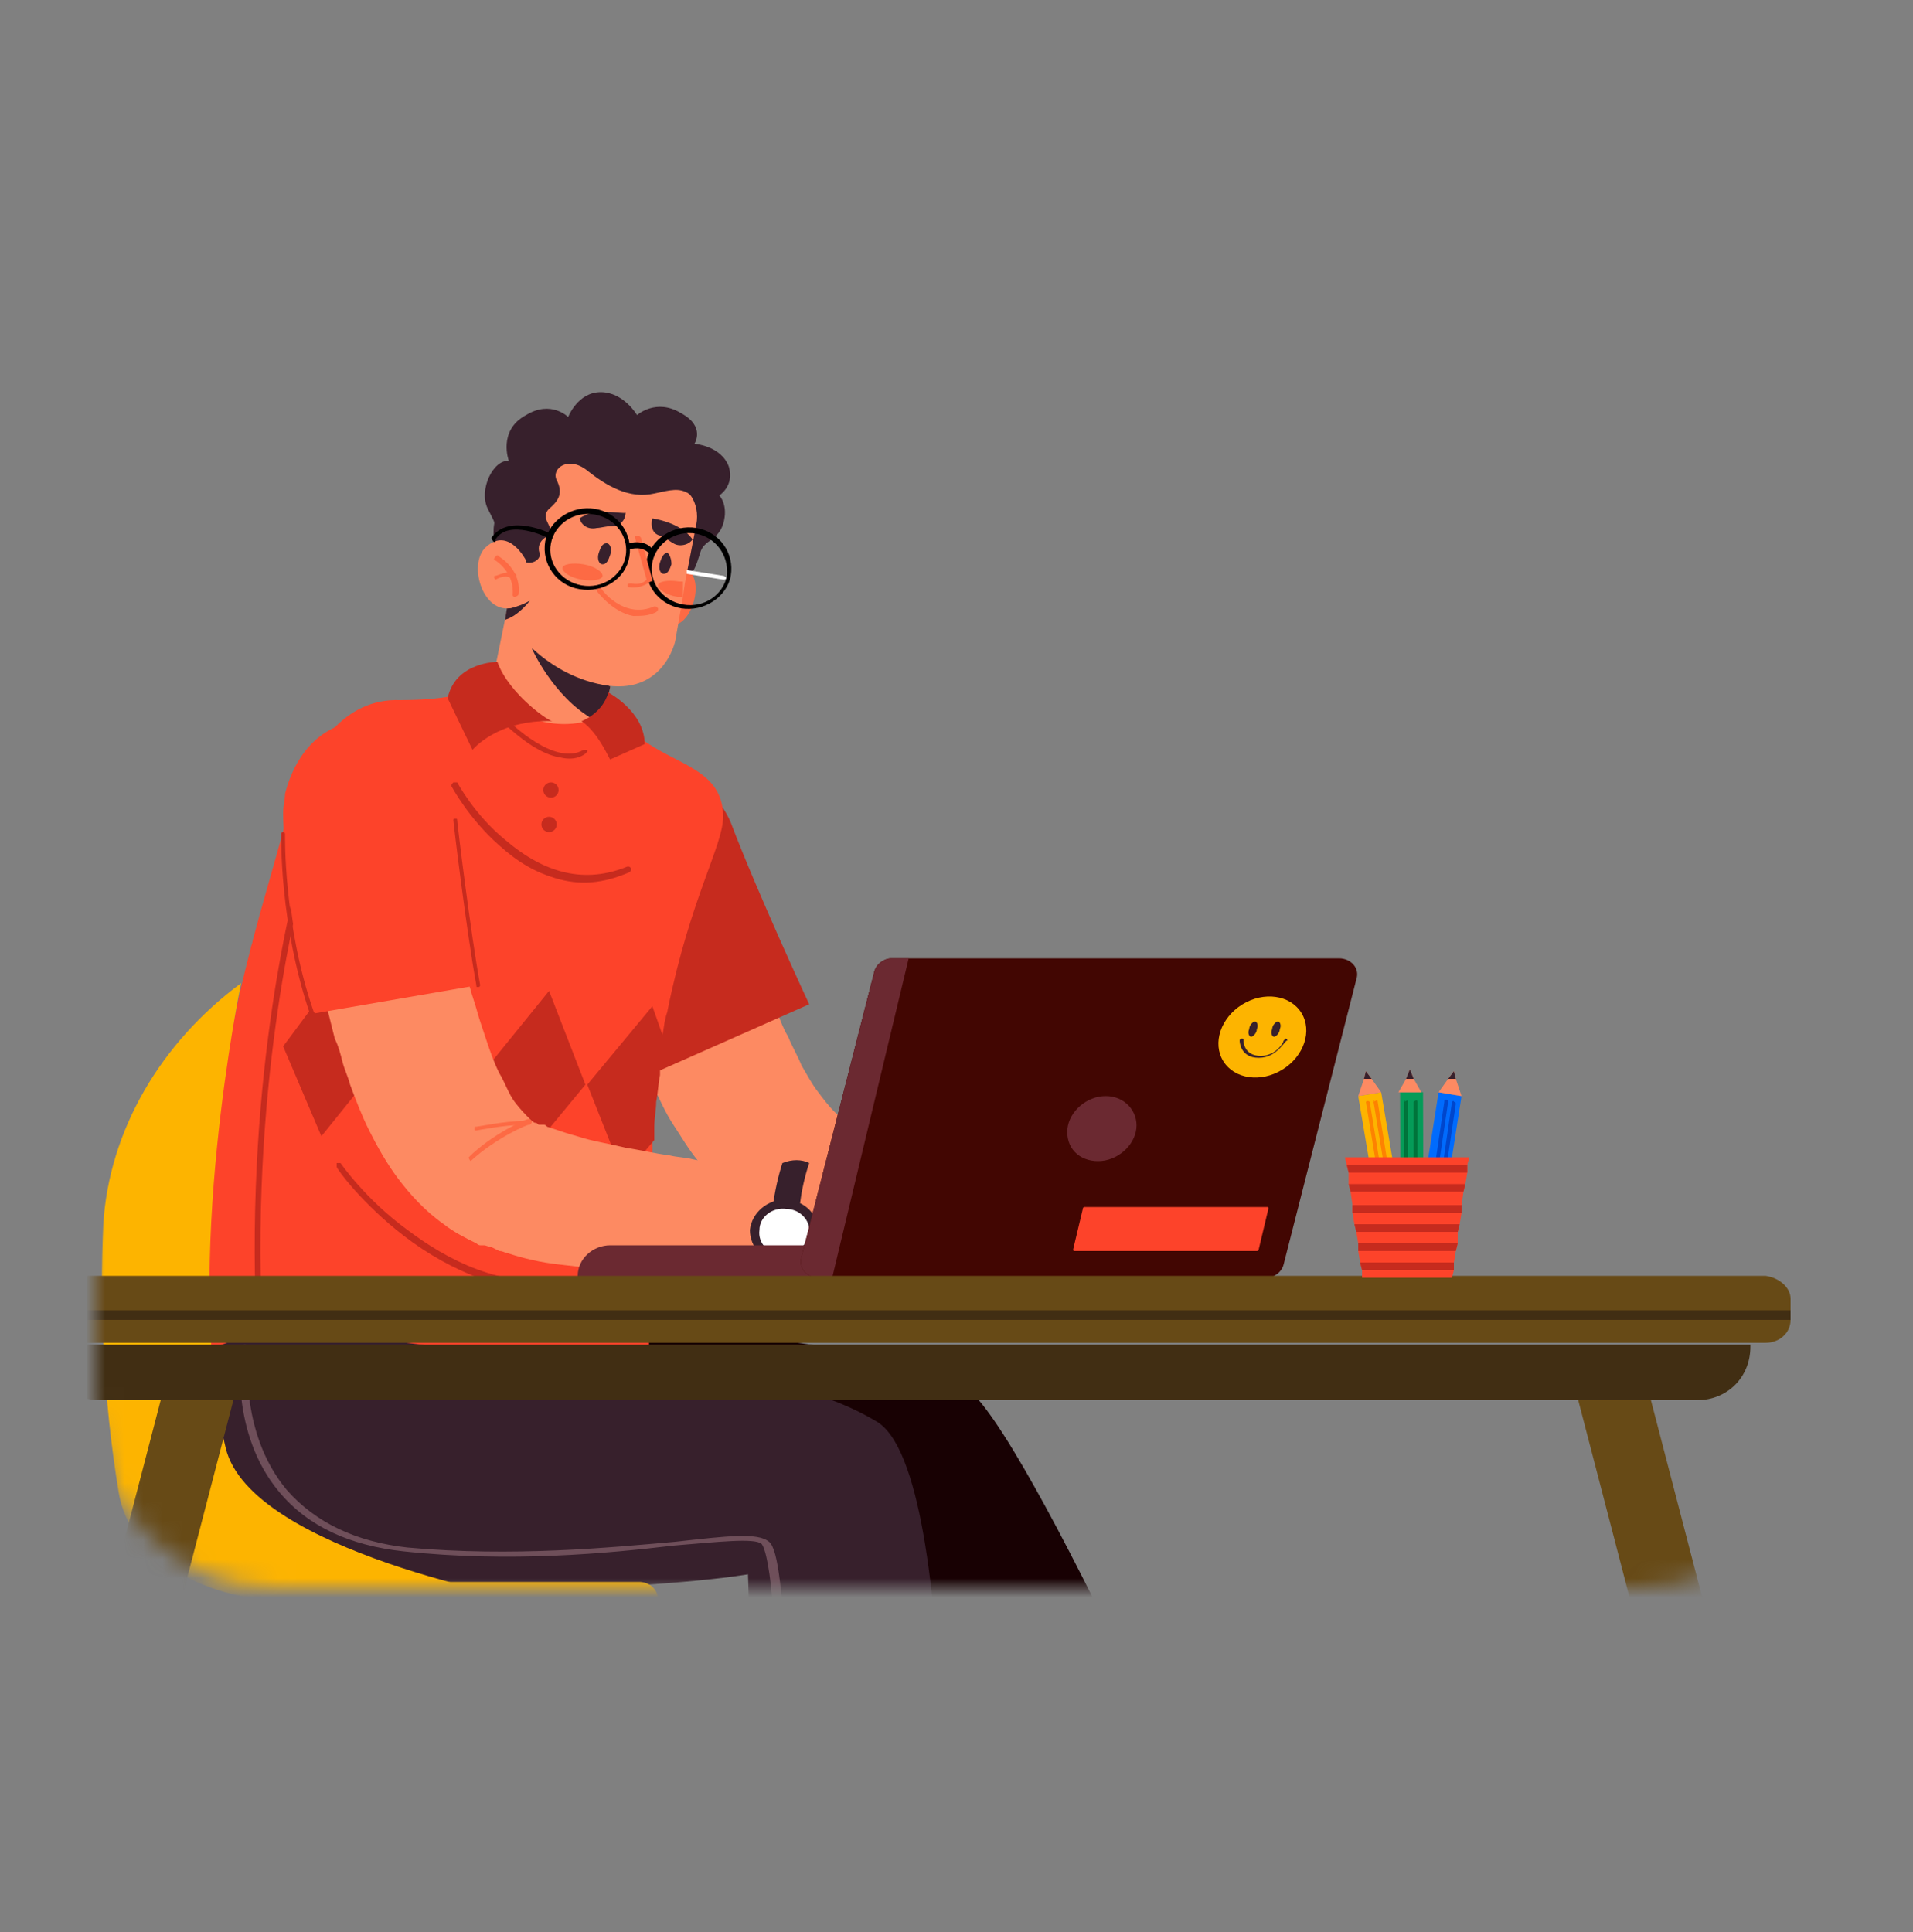 <svg width="100" height="101" viewBox="0 0 100 101" fill="none" xmlns="http://www.w3.org/2000/svg">
<rect x="0" y="0" width="100" height="101" fill="#808080" stroke="none"/>
<mask id="mask0_1290_8951" style="mask-type:luminance" maskUnits="userSpaceOnUse" x="5" y="18" width="90" height="65">
<path d="M85.5 83H14.5C9.2 83 5 78.8 5 73.5V27.5C5 22.3 9.2 18 14.5 18H85.5C90.7 18 95 22.2 95 27.5V73.5C95 78.8 90.8 83 85.5 83Z" fill="white"/>
</mask>
<g mask="url(#mask0_1290_8951)">
<path d="M38.1 44.1L38.2 44.5L38.3 44.9L38.5 45.8C38.6 46.4 38.8 47 38.9 47.5C39.1 48.1 39.2 48.7 39.4 49.2C39.6 49.8 39.8 50.3 39.9 50.9C40.1 51.5 40.3 52 40.5 52.6C40.7 53.1 40.9 53.7 41.2 54.2C41.4 54.7 41.7 55.2 41.9 55.7C42.2 56.2 42.4 56.6 42.7 57C43 57.4 43.3 57.8 43.6 58.1C43.9 58.4 44.2 58.6 44.4 58.8C44.5 58.9 44.6 58.9 44.7 59C44.8 59 44.8 59.1 44.9 59.1H45H45.2L45.7 59.2L46.7 59.3L47.7 59.4L48.7 59.5C49.4 59.6 50 59.7 50.7 59.8L51.7 59.9C52 59.9 52.4 60 52.7 60L53.2 60.1L53.7 60.2C53.9 60.2 54 60.2 54.2 60.3C54.4 60.3 54.5 60.3 54.7 60.4H54.8C56.4 60.7 57.4 62.1 57.1 63.5C56.9 64.7 55.8 65.5 54.6 65.7H54.1C53.9 65.7 53.7 65.7 53.6 65.7C53.2 65.7 52.9 65.7 52.5 65.8H52H51.5C51.1 65.8 50.8 65.8 50.4 65.8C50 65.8 49.7 65.8 49.3 65.8C48.9 65.8 48.6 65.8 48.2 65.8C47.5 65.8 46.8 65.8 46.1 65.7C45.7 65.7 45.4 65.7 45 65.6H44.5H44.2H44.1H43.9C43.3 65.5 42.7 65.4 42.1 65.2C41.5 65 41 64.8 40.6 64.5C40.1 64.2 39.7 63.9 39.3 63.6C38.9 63.3 38.6 63 38.2 62.7C37.9 62.4 37.6 62.1 37.3 61.7C37 61.4 36.8 61.1 36.5 60.7C36 60.1 35.6 59.4 35.2 58.8C34.8 58.2 34.5 57.5 34.2 56.9C33.9 56.3 33.6 55.6 33.3 55C33 54.4 32.8 53.7 32.6 53.1C32.4 52.5 32.2 51.8 32 51.2C31.8 50.6 31.6 49.9 31.5 49.2C31.3 48.5 31.2 47.9 31 47.2C30.9 46.9 30.9 46.5 30.8 46.2L30.7 45.7V45.4V45.1C30.4 43.2 31.8 41.4 33.9 41.1C35.9 40.8 37.8 42.1 38.2 43.9L38.1 44.1Z" fill="#FD8A62"/>
<path d="M30 46.2C30.5 47.8 32.5 53.2 34.4 56L42.3 52.5C42.3 52.5 39.6 46.7 38.2 43C37.7 41.8 36.7 40.9 35.4 40.4C34.5 40.1 33.5 40.1 32.3 40.6C30 41.6 29.8 43.9 29.8 45.1C29.8 45.5 29.9 45.8 30 46.2Z" fill="#C62B1E"/>
<path d="M50.7 72.7C49.3 71.4 38.3 68.6 31 70.5C30.2 72 29.1 75.8 31.7 79.3C41.3 80.8 46.7 83.8 46.7 83.8C46.7 83.8 50.1 91.1 52.1 93.8C54.1 96.5 58.8 105 58.8 105L65.8 102.2C65.8 102.2 54.5 76.2 50.7 72.7Z" fill="#180103"/>
<path d="M59.2 102.8C59.3 102.8 59.3 102.8 59.2 102.8C59.4 102.7 59.4 102.6 59.4 102.5C59.4 102.5 58 99.1 54.6 94.4C51.3 89.7 47.8 81.8 47.8 81.7C47.8 81.6 47.6 81.6 47.5 81.6C47.4 81.6 47.3 81.7 47.4 81.8C47.4 81.9 50.9 89.8 54.3 94.5C57.6 99.2 59 102.5 59.1 102.5C59.1 102.8 59.1 102.8 59.2 102.8Z" fill="#37202C"/>
<path d="M37.8 42.7C37.8 44.2 36.1 46.9 34.9 52.8C34.9 52.9 34.8 53.1 34.8 53.2C34.7 53.5 34.7 53.9 34.6 54.2C34.6 54.3 34.6 54.5 34.5 54.6C34.4 54.9 34.4 55.3 34.4 55.7C34.4 55.8 34.4 55.9 34.4 56.1C34.3 56.6 34.3 57 34.2 57.5C34.2 57.9 34.1 58.4 34.1 58.8C34.1 59 34.1 59.3 34.1 59.5C34.1 59.7 34.1 60 34.1 60.2C34 62.8 33.8 69 34 72.5C28.9 75.5 18.2 75.7 11 70.7C10.6 68.3 11.2 60.3 11.5 57.9C11.5 57.4 11.6 56.9 11.7 56.5C12 54.2 12.5 51.9 13.1 49.6C13.1 49.5 13.2 49.3 13.2 49.2C13.7 47.3 14.3 45.3 14.9 43.1C16.1 38.9 18.1 36.5 20.9 36.6C22.2 36.6 23.2 36.5 24 36.3C24.1 36.3 24.2 36.3 24.3 36.2C25.2 35.9 25.8 35.7 25.8 35.7L31.7 36.7C32.1 37.5 32.6 38 33.3 38.5C33.4 38.5 33.4 38.6 33.5 38.6C35.3 40 37.8 40.2 37.8 42.7Z" fill="#FD432A"/>
<path d="M34.701 54.301C34.701 54.401 34.701 54.601 34.601 54.701C34.501 55.001 34.501 55.401 34.501 55.801C34.501 55.901 34.501 56.001 34.501 56.201C34.401 56.701 34.401 57.101 34.301 57.601C34.301 58.001 34.201 58.501 34.201 58.901C34.201 59.101 34.201 59.401 34.201 59.601L32.601 61.501L30.701 56.701L34.101 52.601L34.701 54.301Z" fill="#C62B1E"/>
<path d="M25.301 56.001L27.301 60.701L30.601 56.701L28.701 51.801L25.301 56.001Z" fill="#C62B1E"/>
<path d="M20.001 55.301L22.001 60.001L25.301 56.001L23.401 51.101L20.001 55.301Z" fill="#C62B1E"/>
<path d="M14.801 54.7L16.801 59.4L20.101 55.3L18.001 50.4L14.801 54.7Z" fill="#C62B1E"/>
<path d="M13.501 69.2C13.4 69.2 13.4 69.1 13.4 69.1C12.8 55.9 15.501 46.2 15.501 46.1C15.501 46 15.601 46 15.7 46C15.8 46 15.8 46.1 15.8 46.2C15.8 46.3 13.101 56 13.7 69.1C13.601 69.1 13.601 69.2 13.501 69.2Z" fill="#C62B1E"/>
<path d="M28.8 41.7C29.021 41.7 29.2 41.521 29.2 41.3C29.2 41.08 29.021 40.9 28.8 40.9C28.579 40.9 28.4 41.08 28.4 41.3C28.4 41.521 28.579 41.7 28.8 41.7Z" fill="#C62B1E"/>
<path d="M28.701 43.5C28.922 43.5 29.101 43.321 29.101 43.1C29.101 42.879 28.922 42.7 28.701 42.7C28.48 42.7 28.301 42.879 28.301 43.1C28.301 43.321 28.48 43.5 28.701 43.5Z" fill="#C62B1E"/>
<path d="M29.001 45.9C28.001 45.6 27.101 45.1 26.101 44.2C24.501 42.8 23.601 41.1 23.601 41.1C23.601 41 23.601 41 23.701 40.9C23.801 40.9 23.801 40.9 23.901 40.9C23.901 40.9 24.801 42.6 26.401 43.9C28.501 45.7 30.601 46.2 32.801 45.3C32.901 45.3 32.901 45.3 33.001 45.4C33.001 45.5 33.001 45.5 32.901 45.6C31.501 46.2 30.301 46.3 29.001 45.9Z" fill="#C62B1E"/>
<path d="M29.3 39.6C27.9 39.4 26.5 37.9 26.4 37.9C26.3 37.8 26.4 37.8 26.4 37.7C26.5 37.6 26.5 37.6 26.6 37.7C26.6 37.7 29 40.1 30.5 39.2C30.6 39.2 30.6 39.2 30.7 39.2C30.7 39.3 30.7 39.3 30.6 39.4C30.2 39.7 29.7 39.7 29.3 39.6Z" fill="#C62B1E"/>
<path d="M26.601 67.2C26.101 67.1 25.501 67 25.001 66.8C23.701 66.3 22.401 65.6 21.101 64.6C18.901 62.9 17.601 61.1 17.601 61C17.601 60.9 17.601 60.9 17.601 60.8C17.701 60.8 17.701 60.8 17.801 60.8C17.801 60.8 19.101 62.7 21.301 64.3C23.301 65.8 26.301 67.5 29.801 66.8C29.901 66.8 29.901 66.8 30.001 66.9C30.001 67 30.001 67 29.901 67.1C28.801 67.4 27.701 67.4 26.601 67.2Z" fill="#C62B1E"/>
<path d="M27.4 29.1C27.3 29.7 26.3 29.4 25.9 29C25.7 28.8 25.8 28.4 25.8 27.8C25.8 27.1 26 27.6 25.5 26.6C25 25.6 25.8 24 26.6 24.1C26.6 24.1 26 22.5 27.5 21.7C28.8 20.9 29.7 21.8 29.7 21.8C29.7 21.8 30.2 20.5 31.4 20.5C32.6 20.5 33.3 21.7 33.3 21.7C33.3 21.7 34.3 20.8 35.6 21.6C36.9 22.3 36.3 23.2 36.3 23.2C36.3 23.2 37.7 23.3 38.1 24.4C38.4 25.4 37.6 25.9 37.6 25.9C37.6 25.9 38.1 26.4 37.8 27.4C37.5 28.3 36.8 28.2 36.6 28.9C36.5 29.2 36.4 29.6 36.2 29.9C36.1 30.1 35.8 30.5 35.5 30.4C35.2 30.3 35.1 29.8 35.2 29.5C35.4 29 35.5 28.3 35.3 27.8C34.9 27 35.4 26.2 34.6 25.8C33.8 25.4 30.7 26.2 28.9 24.8C28.9 24.8 28.8 25.9 28 26.1C27.2 26.3 27.4 27.2 27.4 27.9C27.4 28.4 27.4 29.1 27.4 29.1Z" fill="#37202C"/>
<path d="M31.9 35.9L31.6 37.3C31.4 37.4 31.2 37.5 31 37.6C28.1 38.6 25.6 36.3 25.6 36.3L26.6 31.4L31.2 35.4L31.9 35.9Z" fill="#FD8A62"/>
<path d="M31.9 35.9L31.6 37.3C31.4 37.4 31.2 37.5 31 37.6C28.9 36.4 27.8 33.9 27.8 33.9L31.3 35.4L31.9 35.9Z" fill="#37202C"/>
<path d="M35 30.1C35 30.1 36 29.3 36.3 30.3C36.6 31.3 35.8 33.2 34.6 32.6L35 30.1Z" fill="#FD6A44"/>
<path d="M35.3 33.5C35.3 33.5 34.7 36.4 31.5 35.8C28.3 35.2 26.6 32.5 26.5 32.4L26.6 31.8L27.1 28.6L27.3 26.9C27.3 26.9 27.5 23.8 30.7 23.8C33.1 23.8 35.1 24.5 36 25.8L36.1 25.9C36.4 26.3 36.5 26.9 36.4 27.4L35.8 30.5L35.7 31.2L35.3 33.5Z" fill="#FD8A62"/>
<path d="M30.3 27.1C30.4 27.5 30.8 27.7 31.2 27.6C31.4 27.6 31.7 27.5 32 27.5C32.4 27.5 32.7 27.2 32.7 26.8C32.6 26.9 31.1 26.5 30.3 27.1Z" fill="#37202C"/>
<path d="M36.2 28.2C35.999 28.5 35.499 28.6 35.2 28.4C34.999 28.3 34.8 28.1 34.499 28C34.099 27.9 33.999 27.5 34.099 27.1C34.099 27.1 35.599 27.3 36.2 28.2Z" fill="#37202C"/>
<path d="M36 25.8C35.5 25.5 35.1 25.6 34.2 25.8C32.9 26.1 31.7 25.4 30.7 24.6C29.7 23.8 28.8 24.5 29.1 25.1C29.4 25.7 29.3 26.1 28.7 26.6C28.1 27.2 29.3 27.7 28.5 28.1C28.2 28.3 28.1 28.6 28.2 28.9C28.3 29.2 27.9 29.5 27.5 29.4C27.1 29.2 26.8 28.5 26.8 28.5L27.1 26.7C27.1 26.7 27.4 23.5 30.6 23.5C33 23.5 35.1 24.3 35.9 25.6C36 25.7 36 25.7 36 25.8Z" fill="#37202C"/>
<path d="M31.5 30.1C31.5 30.3 31 30.4 30.4 30.3C29.8 30.2 29.4 29.9 29.4 29.7C29.4 29.5 29.9 29.4 30.5 29.5C31.1 29.6 31.5 29.9 31.5 30.1Z" fill="#FD6A44"/>
<path d="M35.7 31.2C35.6 31.2 35.5 31.2 35.4 31.2C34.8 31.1 34.4 30.8 34.4 30.6C34.4 30.4 34.9 30.3 35.5 30.4C35.6 30.4 35.7 30.4 35.7 30.4V31.2Z" fill="#FD6A44"/>
<path d="M31.9 29C31.8 29.3 31.7 29.5 31.5 29.5C31.3 29.5 31.2 29.2 31.3 28.9C31.4 28.6 31.5 28.4 31.7 28.4C31.9 28.4 32 28.7 31.9 29Z" fill="#37202C"/>
<path d="M35.1 29.5C35 29.8 34.9 30 34.7 30C34.5 30 34.4 29.7 34.5 29.4C34.6 29.1 34.7 28.9 34.9 28.9C35 29 35.1 29.2 35.1 29.5Z" fill="#37202C"/>
<path d="M33.1 32.2C32 32 31.2 30.9 31.2 30.9C31.2 30.8 31.2 30.8 31.2 30.7C31.3 30.7 31.3 30.7 31.4 30.7C31.4 30.8 32.6 32.4 34.2 31.7C34.3 31.7 34.3 31.7 34.4 31.8C34.4 31.9 34.4 31.9 34.3 32C33.9 32.2 33.5 32.2 33.1 32.2Z" fill="#FD6A44"/>
<path d="M27.7 31.4C27.7 31.4 27.1 32.2 26.4 32.4L26.5 31.8C26.5 31.8 27 31.8 27.7 31.4Z" fill="#37202C"/>
<path d="M27.5 29.3C27.5 29.3 26.6 27.5 25.4 28.6C24.4 29.5 25.3 32.4 27 31.7L27.5 29.3Z" fill="#FD8A62"/>
<path d="M26.9 31.2C26.8 31.2 26.8 31.1 26.8 31.1C26.9 29.9 25.9 29.3 25.9 29.3C25.8 29.3 25.8 29.2 25.9 29.1C26 29 26 29 26.1 29.1C26.1 29.1 27.3 29.8 27.1 31.1C27.1 31.1 27 31.2 26.9 31.2C27 31.2 27 31.2 26.9 31.2Z" fill="#FD6A44"/>
<path d="M25.9 30.3C25.8 30.2 25.9 30.2 25.9 30.3C25.8 30.2 25.8 30.1 25.9 30.1C26 30.1 26.5 29.8 26.9 30C27 30 27 30.1 27 30.2C27 30.3 26.9 30.3 26.8 30.3C26.5 30 26.1 30.2 25.9 30.3Z" fill="#FD6A44"/>
<path d="M37.8 30.1L35.9 29.8V30L37.8 30.3C37.9 30.3 37.9 30.3 38 30.2C37.9 30.2 37.9 30.1 37.8 30.1Z" fill="white"/>
<path d="M30.3 30.8C29.1 30.6 28.3 29.5 28.5 28.3C28.7 27.2 29.9 26.4 31.1 26.6C32.3 26.8 33.1 27.9 32.9 29.1C32.7 30.3 31.5 31 30.3 30.8ZM31.1 26.9C30 26.7 29 27.4 28.8 28.4C28.6 29.4 29.3 30.4 30.4 30.6C31.5 30.8 32.5 30.1 32.7 29.1C32.9 28.1 32.2 27.1 31.1 26.9Z" fill="black"/>
<path d="M35.6 31.8C34.4 31.6 33.6 30.5 33.8 29.3C34 28.2 35.2 27.4 36.4 27.6C37.6 27.8 38.4 28.9 38.2 30.1C38 31.2 36.8 32 35.6 31.8ZM36.4 27.9C35.3 27.7 34.3 28.4 34.1 29.4C33.9 30.4 34.6 31.4 35.7 31.6C36.8 31.8 37.8 31.1 38 30.1C38.1 29 37.4 28.1 36.4 27.9Z" fill="black"/>
<path d="M25.8 28.3C25.7 28.2 25.7 28.2 25.7 28.1C26.6 26.8 28.8 27.9 28.8 27.9C28.9 27.9 28.9 28 28.8 28.1C28.8 28.2 28.7 28.2 28.6 28.1C28.6 28.1 26.6 27.1 25.9 28.2C25.9 28.3 25.9 28.4 25.8 28.3Z" fill="black"/>
<path d="M32.9 30.7C32.8 30.7 32.8 30.6 32.8 30.6C32.8 30.5 32.9 30.5 33 30.5C33.5 30.6 33.7 30.4 33.8 30.3C33.5 29.2 33.2 28.2 33.2 28.1C33.2 28 33.2 28 33.3 28C33.4 28 33.4 28 33.5 28.1C33.5 28.1 33.8 29.2 34.1 30.3V30.4C34 30.3 33.7 30.8 32.9 30.7Z" fill="#FD6A44"/>
<path d="M34 29C33.9 29 33.9 29 34 29C33.6 28.5 33 28.7 33 28.7C32.9 28.7 32.9 28.7 32.8 28.6C32.8 28.5 32.8 28.5 32.9 28.4C33.2 28.3 33.8 28.3 34.1 28.7C34.2 28.9 34.1 28.9 34 29Z" fill="black"/>
<path d="M26 34.6C26 34.6 23.8 34.6 23.4 36.5L24.7 39.2C24.7 39.2 26 37.6 28.9 37.7C28.8 37.8 26.6 36.3 26 34.6Z" fill="#C62B1E"/>
<path d="M30.4 37.7C30.4 37.7 31.5 37.3 31.8 36.2C31.8 36.2 33.7 37.2 33.7 38.9L31.9 39.7C31.9 39.8 31.3 38.3 30.4 37.7Z" fill="#C62B1E"/>
<path d="M11 70.6C11 70.6 7.6 83.1 25.2 83.1C34.6 83.1 39.1 82.3 39.1 82.3C39.1 82.3 39.3 90 39.8 93.3C40.2 96.6 41.8 104.7 41.8 104.7L49.2 105.2C49.2 105.2 50.4 76.9 45.8 74.3C41.3 71.6 34.7 71.5 23.5 70.5C23.5 70.5 13.4 68.9 11 70.6Z" fill="#37202C"/>
<path d="M42.8 102.3C43 102.3 43 102.2 43 102.1C42 98.1 41.6 92.4 41.2 87.9C40.9 83.4 40.7 81 40.2 80.6C39.6 80.1 38 80.3 35.3 80.6C31.9 80.9 26.8 81.4 21.3 80.9C18.6 80.6 16.5 79.6 15 77.9C12.4 74.8 13 70.5 13 70.5C13 70.4 12.9 70.3 12.8 70.3C12.7 70.3 12.6 70.4 12.6 70.5C12.6 70.7 12 74.9 14.6 78C16.1 79.8 18.3 80.8 21.1 81.1C26.7 81.7 31.8 81.2 35.2 80.8C37.6 80.6 39.4 80.4 39.8 80.7C39.9 80.8 40.1 81.2 40.3 82.9C40.4 84.2 40.6 85.8 40.7 87.8C41 92.4 41.4 98.1 42.5 102.1C42.6 102.2 42.7 102.3 42.8 102.3Z" fill="#6F4F5A"/>
<path d="M23.3 42V42.5V43C23.3 43.4 23.4 43.7 23.4 44.1C23.5 44.8 23.5 45.5 23.6 46.2C23.6 46.6 23.7 46.9 23.7 47.3C23.7 47.7 23.8 48 23.9 48.3C24 49 24.1 49.7 24.3 50.4C24.4 51.1 24.6 51.8 24.8 52.4C24.9 52.7 25 53.1 25.1 53.4C25.2 53.7 25.3 54 25.4 54.3C25.6 54.9 25.8 55.5 26.1 56.1C26.4 56.6 26.6 57.2 26.9 57.6C27.2 58 27.5 58.3 27.7 58.5C27.8 58.6 27.9 58.7 28 58.7C28.1 58.7 28.1 58.8 28.2 58.8H28.3H28.4C28.5 58.8 28.5 58.8 28.6 58.9C28.9 59 29.2 59.1 29.5 59.2C29.8 59.3 30.2 59.4 30.5 59.5C31.2 59.7 31.9 59.8 32.7 60C33.4 60.1 34.2 60.3 35 60.4C35.4 60.5 35.8 60.5 36.2 60.6C36.6 60.7 37 60.7 37.4 60.8C38.2 60.9 39 61 39.7 61.1L42 61.4H42.1C43.7 61.6 44.8 62.9 44.6 64.4C44.4 65.7 43.3 66.6 41.9 66.7H41.6H41.3C41.1 66.7 40.9 66.7 40.7 66.7C40.3 66.7 39.9 66.7 39.4 66.7C38.6 66.7 37.7 66.7 36.9 66.7C36.5 66.7 36.1 66.7 35.6 66.7C35.2 66.7 34.8 66.7 34.3 66.6C33.5 66.5 32.6 66.5 31.8 66.4C30.9 66.3 30.1 66.2 29.2 66.1C28.3 66 27.4 65.8 26.5 65.5C26.4 65.5 26.3 65.4 26.1 65.4L25.9 65.3L25.7 65.2C25.6 65.2 25.4 65.1 25.3 65.1H25.2H25.1C25 65.1 24.9 65 24.9 65C24.3 64.7 23.7 64.4 23.2 64C22.2 63.3 21.4 62.4 20.8 61.6C20.2 60.8 19.7 59.9 19.3 59.1C18.9 58.3 18.6 57.5 18.3 56.7C18.2 56.3 18 55.9 17.9 55.5C17.8 55.1 17.7 54.7 17.5 54.3C17.3 53.5 17.1 52.7 16.9 51.9C16.7 51.1 16.6 50.3 16.5 49.5C16.4 49.1 16.4 48.7 16.3 48.3C16.2 47.9 16.2 47.5 16.2 47.1C16.1 46.3 16 45.5 16 44.7C16 44.3 15.9 43.9 15.9 43.5V42.9V42.6V42.3C15.9 40.4 17.5 38.7 19.6 38.7C21.6 38.7 23.3 40.1 23.5 42H23.3Z" fill="#FD8A62"/>
<path d="M40.9 60.8C40.9 60.8 39.9 63.7 40.5 66.1C40.9 66.3 41.5 66.5 41.9 66.4C41.9 66.4 41.3 63.8 42.3 60.8C41.9 60.6 41.4 60.6 40.9 60.8Z" fill="#37202C"/>
<path d="M42.8 64.5C42.7 65.4 41.9 66.1 40.9 66.1C39.9 66 39.2 65.2 39.2 64.3C39.3 63.4 40.1 62.7 41.1 62.7C42.1 62.8 42.8 63.5 42.8 64.5Z" fill="#37202C"/>
<path d="M40.9 65.6C40.2 65.6 39.6 65 39.7 64.3C39.7 63.6 40.4 63.1 41.1 63.2C41.8 63.2 42.4 63.8 42.3 64.5C42.2 65.1 41.6 65.6 40.9 65.6Z" fill="white"/>
<path d="M24.6 60.7C24.5 60.6 24.5 60.5 24.5 60.5C25.7 59.3 27.5 58.5 27.6 58.5C27.7 58.5 27.7 58.5 27.8 58.6C27.8 58.7 27.8 58.7 27.7 58.8C27.7 58.7 25.9 59.5 24.6 60.7C24.7 60.7 24.7 60.7 24.6 60.7Z" fill="#FD6A44"/>
<path d="M24.9 59.1C24.8 59.1 24.8 59.1 24.8 59C24.8 58.9 24.8 58.9 24.9 58.9C25 58.9 26.4 58.6 27.4 58.6C27.5 58.6 27.5 58.7 27.5 58.7C27.5 58.8 27.4 58.8 27.4 58.8C26.4 58.8 24.9 59.1 24.9 59.1Z" fill="#FD6A44"/>
<path d="M14.801 42.5C14.801 44.2 15.301 49.9 16.301 53L25.001 51.5C25.001 51.5 24.001 45.2 23.601 41.4C23.501 40.1 22.801 39 21.601 38.3C20.801 37.8 19.801 37.5 18.601 37.7C16.101 38.1 15.201 40.3 14.901 41.5C14.901 41.8 14.801 42.1 14.801 42.5Z" fill="#FD432A"/>
<path d="M16.3 53.1C16.201 53.1 16.201 53.1 16.201 53C14.601 48.3 14.7 43.7 14.7 43.6C14.7 43.5 14.8 43.5 14.8 43.5C14.9 43.5 14.9 43.6 14.9 43.6C14.9 43.6 14.8 48.3 16.401 52.9C16.5 53 16.5 53.1 16.3 53.1C16.401 53.1 16.401 53.1 16.3 53.1Z" fill="#C62B1E"/>
<path d="M25 51.601C24.9 51.601 24.9 51.601 24.9 51.501C24.4 48.801 23.7 43.001 23.7 42.901C23.7 42.801 23.7 42.801 23.8 42.801C23.9 42.801 23.9 42.801 23.9 42.901C23.9 43.001 24.6 48.801 25.1 51.501C25.1 51.501 25.1 51.601 25 51.601Z" fill="#C62B1E"/>
<path d="M37.7 114.7H37.8C38.4 114.6 38.7 114.2 38.7 113.6L34.4 83.5C34.3 83 33.9 82.7 33.4 82.7H14C13.5 82.7 13.1 83 13 83.5L8.7 113.6C8.6 114.1 9 114.6 9.6 114.7C10.2 114.8 10.7 114.4 10.7 113.9L14.9 84.6H32.6L36.8 113.9C36.8 114.4 37.2 114.7 37.7 114.7Z" fill="#FDB400"/>
<path d="M27.8 83.7H15.1C11.1 83.7 6.8 81.7 6.2 78C5.4 73.1 5.2 68.3 5.4 64C5.7 59.1 8.4 54.5 12.6 51.4C12.6 51.4 9.5 66.3 11.8 75.7C13.1 81.1 27.8 83.7 27.8 83.7Z" fill="#FDB400"/>
<path d="M60.8 66.8H30.3C30.2 66.8 30.2 66.7 30.2 66.7C30.2 65.8 31 65.1 31.9 65.1H60.7C60.8 65.1 60.8 65.2 60.8 65.2V66.7C60.9 66.7 60.8 66.8 60.8 66.8Z" fill="#6B2931"/>
<path d="M70.9 51.2L67.1 66.1C67 66.5 66.6 66.8 66.2 66.8H42.8C42.2 66.8 41.7 66.3 41.9 65.7L45.7 50.8C45.8 50.4 46.2 50.1 46.6 50.1H70C70.6 50.1 71.1 50.6 70.9 51.2Z" fill="#420602"/>
<path d="M67.041 55.913C68.168 55.215 68.61 53.888 68.028 52.949C67.447 52.01 66.062 51.814 64.935 52.512C63.808 53.21 63.366 54.537 63.947 55.476C64.529 56.415 65.914 56.611 67.041 55.913Z" fill="#FDB400"/>
<path d="M65.7 53.799C65.7 53.999 65.5 54.199 65.4 54.199C65.3 54.199 65.2 53.999 65.3 53.799C65.3 53.599 65.5 53.399 65.6 53.399C65.7 53.399 65.8 53.599 65.7 53.799Z" fill="#37202C"/>
<path d="M66.9 53.799C66.9 53.999 66.7 54.199 66.6 54.199C66.5 54.199 66.4 53.999 66.5 53.799C66.5 53.599 66.7 53.399 66.8 53.399C66.9 53.399 67 53.599 66.9 53.799Z" fill="#37202C"/>
<path d="M65.8 55.3C64.8 55.3 64.8 54.4 64.8 54.4C64.8 54.4 64.8 54.3 64.9 54.3C65 54.3 65 54.3 65 54.4C65 54.4 65 55.2 65.9 55.2C66.7 55.2 67.1 54.5 67.1 54.4L67.2 54.3C67.3 54.3 67.3 54.4 67.3 54.4C67.2 54.3 66.8 55.3 65.8 55.3Z" fill="#37202C"/>
<path d="M65.701 65.4H56.201C56.101 65.4 56.101 65.4 56.101 65.3L56.601 63.2C56.601 63.1 56.701 63.1 56.701 63.1H66.201C66.301 63.1 66.301 63.1 66.301 63.2L65.801 65.3C65.801 65.4 65.701 65.4 65.701 65.4Z" fill="#FD432A"/>
<path d="M47.5 50.1L43.5 66.8H42.8C42.2 66.8 41.7 66.3 41.9 65.7L45.7 50.8C45.8 50.4 46.2 50.1 46.6 50.1H47.5Z" fill="#6B2931"/>
<path d="M59.401 59C59.3 59.9 58.401 60.7 57.401 60.7C56.401 60.7 55.7 60 55.8 59C55.901 58.1 56.8 57.3 57.8 57.3C58.8 57.3 59.501 58.1 59.401 59Z" fill="#6B2931"/>
<path d="M93.6 67.899V68.999C93.6 69.699 93 70.199 92.3 70.199H-1C-1.7 70.199 -2.3 69.699 -2.3 68.999V67.899C-2.3 67.199 -1.7 66.699 -1 66.699H92.3C93 66.799 93.6 67.299 93.6 67.899Z" fill="#674A16"/>
<path d="M88.7 73.199H5.2C3.6 73.199 2.4 71.899 2.4 70.399V70.299H91.5V70.399C91.5 71.999 90.3 73.199 88.7 73.199Z" fill="#412E13"/>
<path d="M1.3 115.099L12.2 73.199H8.4L-2.5 115.099H1.3Z" fill="#674A16"/>
<path d="M93.4 115.099L82.5 73.199H86.3L97.2 115.099H93.4Z" fill="#674A16"/>
<path d="M93.6 68.499H-2.4V68.999H93.6V68.499Z" fill="#412E13"/>
<path d="M73.6 65.4L72.4 65.6L71 57.3L72.2 57.1L73.6 65.4Z" fill="#FDB400"/>
<path d="M72.2 57.1L71 57.3L71.3 56.4L71.4 56L71.7 56.4L72.2 57.1Z" fill="#FD8A62"/>
<path d="M73.6 65.4L72.4 65.6L72.3 65L73.5 64.8L73.6 65.4Z" fill="#37202C"/>
<path d="M73.6 65.9L72.6 66C72.6 66 72.5 66 72.5 65.9L72.4 65.5L73.6 65.3V65.9Z" fill="#FD432A"/>
<path d="M71.7 56.4H71.3L71.4 56L71.7 56.4Z" fill="#37202C"/>
<path d="M72.2 64.5L73.4 64.4L73.5 64.8L72.3 65L72.2 64.5Z" fill="#FD8201"/>
<path d="M71.4 57.6L72.4 63.7L72.5 63.8L72.6 63.7L71.6 57.6C71.6 57.6 71.5 57.5 71.4 57.6Z" fill="#FD8201"/>
<path d="M71.8 57.6L72.8 63.7L72.9 63.8L73 63.7L72 57.5C72 57.5 72 57.5 71.8 57.6C71.9 57.5 71.8 57.5 71.8 57.6Z" fill="#FD8201"/>
<path d="M74.388 57.099L73.188 57.102L73.213 65.502L74.413 65.499L74.388 57.099Z" fill="#059B58"/>
<path d="M74.3 57.1H73.1L73.5 56.4L73.7 55.9L73.9 56.4L74.3 57.1Z" fill="#FD8A62"/>
<path d="M74.399 64.899L73.199 64.902L73.201 65.502L74.401 65.499L74.399 64.899Z" fill="#37202C"/>
<path d="M74.299 66H73.299C73.299 66 73.199 66 73.199 65.9V65.5H74.399L74.299 66Z" fill="#FD432A"/>
<path d="M73.9 56.4H73.5L73.7 55.9L73.9 56.4Z" fill="#37202C"/>
<path d="M74.399 64.499L73.199 64.503L73.2 64.903L74.4 64.899L74.399 64.499Z" fill="#00743B"/>
<path d="M73.399 57.6V63.8C73.399 63.8 73.399 63.9 73.499 63.9C73.599 63.9 73.599 63.9 73.599 63.8V57.6C73.599 57.5 73.599 57.5 73.399 57.6C73.499 57.5 73.399 57.5 73.399 57.6Z" fill="#00743B"/>
<path d="M73.899 57.6V63.8C73.899 63.8 73.899 63.9 73.999 63.9C74.099 63.9 74.099 63.9 74.099 63.8V57.6C74.099 57.5 73.999 57.5 73.899 57.6C73.899 57.5 73.899 57.5 73.899 57.6Z" fill="#00743B"/>
<path d="M75.1 65.6L73.9 65.4L75.2 57.1L76.4 57.3L75.1 65.6Z" fill="#006BFD"/>
<path d="M76.4 57.3L75.2 57.1L75.7 56.4L76 56L76.1 56.4L76.4 57.3Z" fill="#FD8A62"/>
<path d="M75.1 65.6L73.9 65.4L74 64.8L75.2 65L75.1 65.6Z" fill="#37202C"/>
<path d="M75 66L74 65.9C74 65.9 73.9 65.9 73.9 65.8L74 65.4L75.2 65.6L75 66Z" fill="#FD432A"/>
<path d="M76.1 56.4H75.7L76 56L76.1 56.4Z" fill="#37202C"/>
<path d="M74.1 64.4L75.3 64.5L75.2 65L74 64.8L74.1 64.4Z" fill="#0046CC"/>
<path d="M75.501 57.6L74.601 63.7C74.601 63.7 74.601 63.8 74.701 63.8C74.701 63.8 74.801 63.8 74.801 63.7L75.701 57.6C75.701 57.6 75.701 57.5 75.601 57.5C75.501 57.5 75.501 57.5 75.501 57.6Z" fill="#0046CC"/>
<path d="M75.9 57.6L75 63.8C75 63.8 75 63.9 75.1 63.9C75.1 63.9 75.2 63.9 75.2 63.8L76.1 57.7C76.1 57.7 76.1 57.6 76 57.6C76 57.5 75.9 57.6 75.9 57.6Z" fill="#0046CC"/>
<path d="M76.8 60.5L76.7 60.9V61.3L76.6 61.9L76.5 62.3L76.4 63V63.4L76.3 64L76.2 64.4V65L76.1 65.4L76 66V66.4L75.9 66.8H71.2V66.4L71.1 66L71 65.4V65L70.9 64.4L70.8 64L70.7 63.4V63L70.6 62.3L70.5 61.9V61.3L70.4 60.9L70.3 60.5H76.8Z" fill="#FD432A"/>
<path d="M76.699 60.9V61.3H70.499L70.399 60.9H76.699Z" fill="#C62B1E"/>
<path d="M76.599 61.9L76.499 62.3H70.599L70.499 61.9H76.599Z" fill="#C62B1E"/>
<path d="M76.399 63V63.4H70.699V63H76.399Z" fill="#C62B1E"/>
<path d="M76.3 64L76.2 64.4H70.9L70.8 64H76.3Z" fill="#C62B1E"/>
<path d="M76.199 65L76.099 65.4H70.999V65H76.199Z" fill="#C62B1E"/>
<path d="M76 66V66.4H71.2L71.1 66H76Z" fill="#C62B1E"/>
</g>
</svg>
